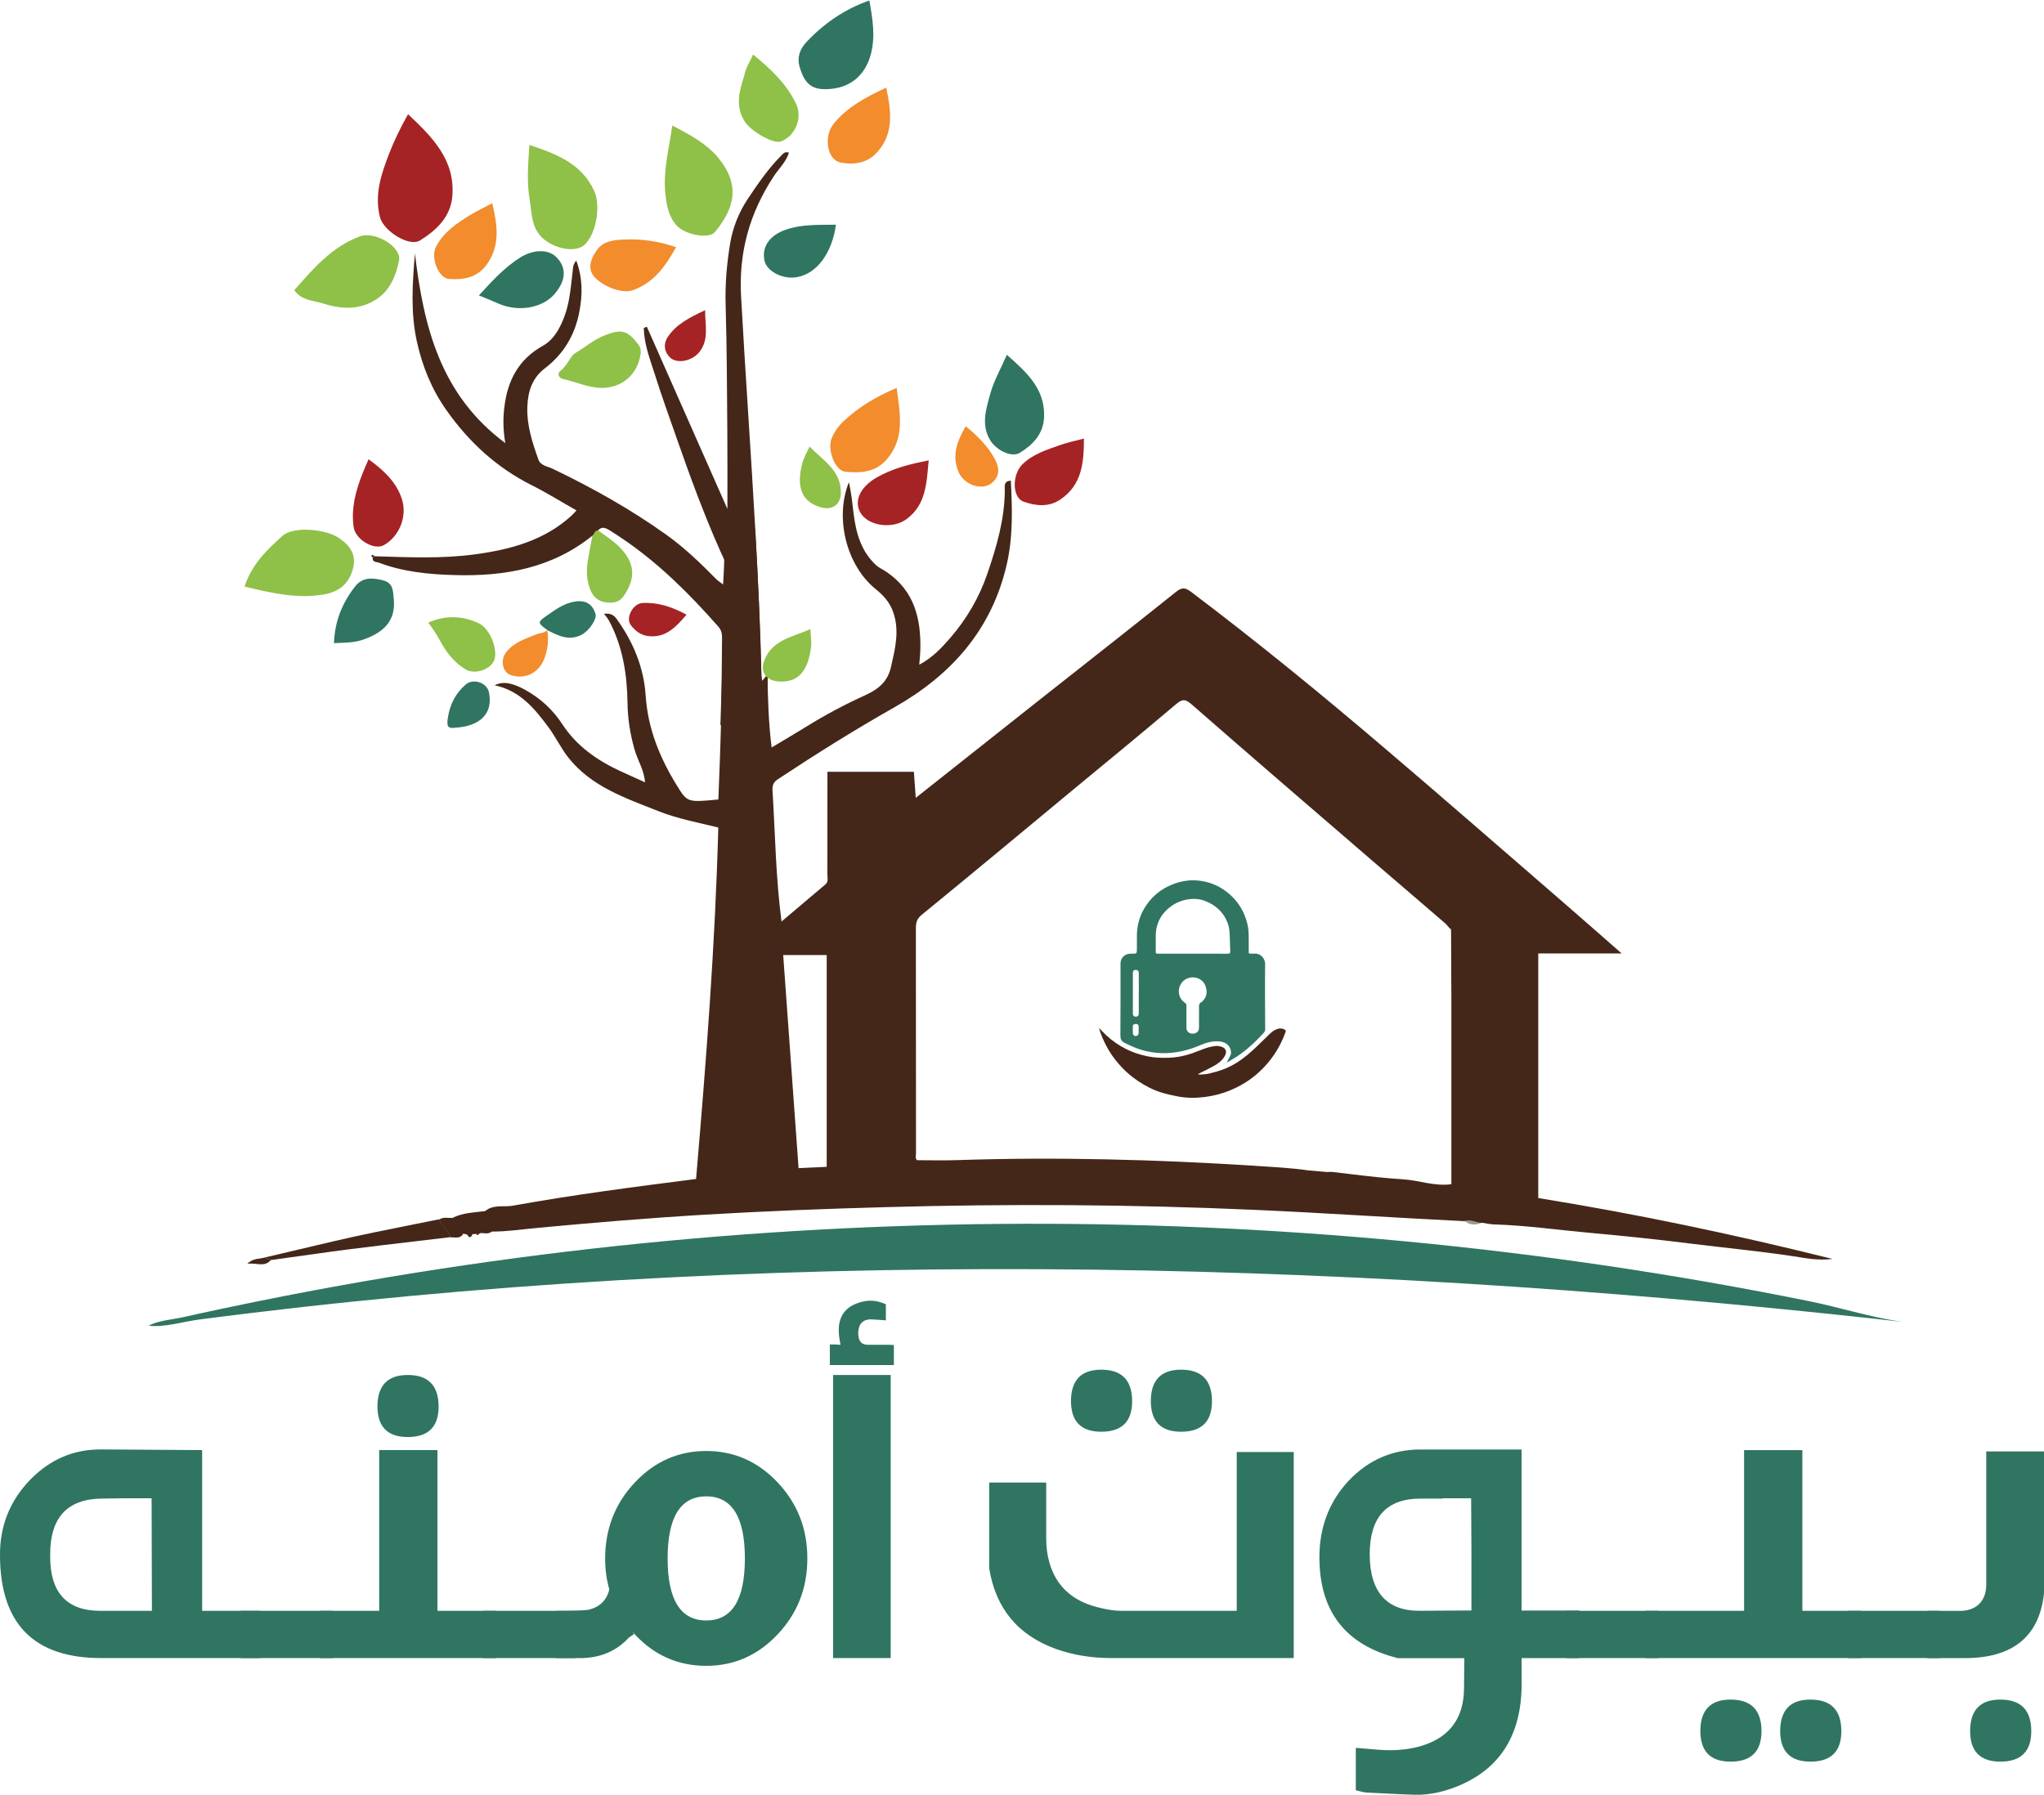 <?xml version="1.0" encoding="UTF-8"?> <svg xmlns="http://www.w3.org/2000/svg" xmlns:xlink="http://www.w3.org/1999/xlink" width="428" height="376" xml:space="preserve" overflow="hidden"><defs><clipPath id="clip0"><rect x="275" y="297" width="428" height="376"></rect></clipPath></defs><g clip-path="url(#clip0)" transform="translate(-275 -297)"><path d="M42.288 303.616 42.288 337.282 54.413 337.282 54.413 347.177 21.15 347.177C7.096 347.177 0.05 340.017 0 325.699-0.05 319.548 2.042 314.279 6.264 309.88 10.437 305.569 15.403 303.439 21.15 303.477L42.288 303.616ZM25.587 313.712 21.138 313.775C14.041 313.913 10.499 317.796 10.499 325.421L10.499 325.963C10.499 333.501 14.004 337.282 20.999 337.282L31.776 337.282 31.713 313.712 25.587 313.712Z" fill="#307561" transform="matrix(1.001 0 0 1 275 297.099)"></path><path d="M69.627 347.177 50.367 347.177 50.367 337.282 69.627 337.282 69.627 347.177Z" fill="#307561" transform="matrix(1.001 0 0 1 275 297.099)"></path><path d="M91.508 337.282 103.772 337.282 103.772 347.177 66.93 347.177 66.93 337.282 79.32 337.282 79.32 303.616 91.508 303.616Z" fill="#307561" transform="matrix(1.001 0 0 1 275 297.099)"></path><path d="M85.143 287.885C89.492 287.835 91.697 289.99 91.748 294.351 91.798 298.713 89.643 300.88 85.282 300.88 81.059 300.88 78.954 298.725 78.954 294.414 78.992 290.116 81.059 287.936 85.143 287.885Z" fill="#307561" transform="matrix(1.001 0 0 1 275 297.099)"></path><path d="M120.335 347.177 101.075 347.177 101.075 337.282 120.335 337.282 120.335 347.177Z" fill="#307561" transform="matrix(1.001 0 0 1 275 297.099)"></path><path d="M132.788 310.409C136.922 306.01 141.901 303.805 147.737 303.805 153.572 303.805 158.551 306.01 162.685 310.409 166.82 314.808 168.887 320.102 168.887 326.304 168.887 332.505 166.82 337.799 162.685 342.198 158.551 346.597 153.572 348.803 147.737 348.803 141.586 348.803 136.418 346.408 132.246 341.593L132.649 342.135 131.565 342.878C128.918 345.752 125.502 347.189 121.33 347.189L116.276 347.189 116.276 337.295C119.099 337.295 121.33 337.232 122.944 337.093 125.414 336.551 126.914 335.114 127.456 332.782 126.876 330.766 126.586 328.61 126.586 326.316 126.599 320.115 128.653 314.808 132.788 310.409ZM155.816 326.304C155.816 317.644 153.119 313.308 147.737 313.308 142.354 313.308 139.657 317.644 139.657 326.304 139.657 334.963 142.354 339.299 147.737 339.299 153.131 339.299 155.816 334.975 155.816 326.304Z" fill="#307561" transform="matrix(1.001 0 0 1 275 297.099)"></path><path d="M174.269 287.885 186.319 287.885 186.319 347.177 174.269 347.177Z" fill="#307561" transform="matrix(1.001 0 0 1 275 297.099)"></path><path d="M186.999 281.621C186.457 281.57 186.029 281.558 185.714 281.558L181.542 281.558C180.369 281.558 179.727 280.978 179.588 279.806 179.5 279.403 179.5 278.949 179.588 278.457 179.764 277.109 180.533 276.365 181.882 276.239 182.55 276.239 183.407 276.289 184.441 276.377L185.31 276.44 185.31 273.075C183.609 272.306 181.97 272.13 180.395 272.533 176.487 273.478 174.899 276.1 175.618 280.411L175.819 281.558 174.735 281.495 173.588 281.495 173.588 285.806 186.987 285.806 186.987 281.621Z" fill="#307561" transform="matrix(1.001 0 0 1 275 297.099)"></path><path d="M270.63 347.177 232.514 347.177C228.342 347.177 224.472 346.546 220.931 345.286 212.939 342.412 208.276 336.778 206.927 328.383L206.927 310.409 218.851 310.409 218.851 322.056C218.851 323.984 219.078 325.686 219.519 327.173 220.905 332.064 224.271 335.19 229.615 336.538 231.506 337.03 233.144 337.282 234.531 337.282L258.706 337.282 258.706 304.019 270.63 304.019 270.63 347.177ZM230.22 286.776C234.569 286.726 236.774 288.881 236.825 293.242 236.875 297.591 234.72 299.771 230.359 299.771 226.136 299.771 224.031 297.616 224.031 293.305 224.069 288.995 226.136 286.827 230.22 286.776ZM246.921 286.776C251.269 286.726 253.475 288.881 253.526 293.242 253.563 297.591 251.421 299.771 247.06 299.771 242.837 299.771 240.732 297.616 240.732 293.305 240.77 288.995 242.837 286.827 246.921 286.776Z" fill="#307561" transform="matrix(1.001 0 0 1 275 297.099)"></path><path d="M318.3 337.219 330.35 337.219 330.35 347.189 318.3 347.189 318.3 352.571C318.3 363.751 313.384 371.062 303.553 374.528 301.347 375.284 299.204 375.713 297.087 375.801 296.141 375.852 292.347 375.688 285.705 375.335 285.528 375.335 284.835 375.171 283.612 374.869L283.612 365.982 288.465 366.386C291.566 366.613 294.351 366.386 296.822 365.718 303.061 364.016 306.2 359.945 306.25 353.529L306.313 347.202 292.436 347.202C281.482 344.467 275.999 337.421 275.999 326.052 275.999 319.724 278.066 314.355 282.188 309.956 286.322 305.645 291.301 303.49 297.137 303.49L318.287 303.49 318.287 337.219ZM301.738 313.712 301.738 313.775 297.162 313.775C290.066 313.775 286.524 317.657 286.524 325.421 286.524 329.367 287.406 332.341 289.184 334.345 290.961 336.349 293.62 337.32 297.162 337.269L307.8 337.206 307.8 324.753 307.737 313.712 301.738 313.712Z" fill="#307561" transform="matrix(1.001 0 0 1 275 297.099)"></path><path d="M346.924 347.177 327.665 347.177 327.665 337.282 346.924 337.282 346.924 347.177Z" fill="#307561" transform="matrix(1.001 0 0 1 275 297.099)"></path><path d="M377.024 337.282 389.275 337.282 389.275 347.177 344.227 347.177 344.227 337.282 364.835 337.282 364.835 303.616 377.024 303.616 377.024 337.282ZM361.873 355.874C366.222 355.823 368.428 357.979 368.478 362.34 368.516 366.688 366.373 368.869 362.012 368.869 357.789 368.869 355.685 366.713 355.685 362.403 355.722 358.092 357.789 355.911 361.873 355.874ZM378.574 355.874C382.923 355.823 385.129 357.979 385.179 362.34 385.229 366.688 383.074 368.869 378.713 368.869 374.49 368.869 372.385 366.713 372.385 362.403 372.423 358.092 374.49 355.911 378.574 355.874Z" fill="#307561" transform="matrix(1.001 0 0 1 275 297.099)"></path><path d="M405.838 347.177 386.578 347.177 386.578 337.282 405.838 337.282 405.838 347.177Z" fill="#307561" transform="matrix(1.001 0 0 1 275 297.099)"></path><path d="M427.732 303.88 427.732 330.551C427.732 341.643 422.148 347.189 410.968 347.189L403.153 347.189 403.153 337.295 409.959 337.295C411.661 337.295 413.01 336.816 414.005 335.845 414.988 334.875 415.493 333.526 415.493 331.774L415.493 303.893 427.732 303.893ZM418.303 355.874C422.652 355.823 424.858 357.979 424.908 362.34 424.959 366.688 422.803 368.869 418.442 368.869 414.22 368.869 412.115 366.713 412.115 362.403 412.152 358.092 414.207 355.911 418.303 355.874Z" fill="#307561" transform="matrix(1.001 0 0 1 275 297.099)"></path><path d="M85.357 23.822C90.462 28.625 95.239 33.414 94.621 41.002 94.269 45.338 91.256 48.161 87.853 50.267 85.584 51.678 80.215 48.275 79.484 45.389 78.261 40.624 79.786 36.25 81.463 31.914 82.509 29.242 83.769 26.658 85.357 23.822Z" fill="#A52324" transform="matrix(1.001 0 0 1 275 297.099)"></path><path d="M140.628 26.192C144.459 28.196 147.774 29.973 150.232 32.935 154.946 38.633 153.648 43.523 149.564 48.489 148.279 50.052 143.224 49.056 141.51 47.103 139.758 45.099 139.392 42.628 139.153 40.12 138.737 35.444 139.972 30.982 140.628 26.192Z" fill="#8FC048" transform="matrix(1.001 0 0 1 275 297.099)"></path><path d="M51.149 122.767C52.674 118.091 55.85 115.041 59.115 112.104 61.308 110.125 68.127 110.617 71.001 112.646 73.421 114.335 74.656 116.314 73.749 119.314 72.841 122.326 70.787 123.876 67.736 124.406 62.039 125.389 56.606 124.04 51.149 122.767Z" fill="#8FC048" transform="matrix(1.001 0 0 1 275 297.099)"></path><path d="M110.743 30.251C116.566 32.204 121.683 34.221 124.28 39.855 125.704 42.943 124.771 48.615 122.427 51.035 120.221 53.292 114.473 51.678 112.495 48.59 111.121 46.447 111.209 44.128 110.818 41.859 110.175 38.191 110.453 34.461 110.743 30.251Z" fill="#8FC048" transform="matrix(1.001 0 0 1 275 297.099)"></path><path d="M61.56 60.678C65.493 56.191 69.387 51.615 75.274 49.409 78.387 48.25 84.072 51.565 83.467 54.502 82.811 57.703 81.588 60.854 78.463 62.758 74.87 64.951 71.127 64.598 67.434 63.425 65.442 62.808 63.073 62.846 61.56 60.678Z" fill="#8FC048" transform="matrix(1.001 0 0 1 275 297.099)"></path><path d="M181.857 0C182.563 3.945 183.13 7.512 182.185 11.193 181.101 15.39 178.214 18.087 173.878 18.516 170.009 18.894 168.37 17.697 167.273 13.915 166.668 11.861 167.387 10.121 168.647 8.76 172.29 4.865 176.588 1.853 181.857 0Z" fill="#307561" transform="matrix(1.001 0 0 1 275 297.099)"></path><path d="M210.62 74.215C214.742 77.858 218.725 81.399 218.397 87.424 218.208 90.84 216.027 93.084 213.317 94.748 211.628 95.781 208.465 94.243 207.179 92.176 205.137 88.886 206.297 85.508 207.167 82.307 207.923 79.61 209.36 77.089 210.62 74.215Z" fill="#307561" transform="matrix(1.001 0 0 1 275 297.099)"></path><path d="M187.567 81.147C188.272 86.618 189.331 91.584 185.562 96.046 183.193 98.857 180.017 99.008 176.828 98.705 174.71 98.504 173.034 94.206 173.929 91.836 174.496 90.323 175.441 89.05 176.626 87.966 179.689 85.13 183.205 83 187.567 81.147Z" fill="#F28C2D" transform="matrix(1.001 0 0 1 275 297.099)"></path><path d="M157.53 11.319C161.261 14.357 164.538 17.47 166.53 21.654 167.942 24.629 166.341 28.41 163.354 29.532 161.841 30.099 157.303 27.541 155.917 25.537 154.48 23.444 154.316 21.213 154.808 18.869 155.072 17.608 155.551 16.398 155.829 15.138 156.131 13.852 156.913 12.806 157.53 11.319Z" fill="#8FC048" transform="matrix(1.001 0 0 1 275 297.099)"></path><path d="M141.422 51.666C139.216 55.636 136.859 59.052 132.435 60.665 129.876 61.585 125.641 59.606 124.154 57.665 122.855 55.964 123.675 54.023 124.784 52.384 126.133 50.38 128.313 50.178 130.431 50.077 134.086 49.888 137.691 50.392 141.422 51.666Z" fill="#F28C2D" transform="matrix(1.001 0 0 1 275 297.099)"></path><path d="M185.386 18.251C186.432 23.268 187.05 27.919 183.407 31.877 181.353 34.108 178.542 34.473 175.819 33.931 172.996 33.364 172.214 28.448 174.42 25.776 177.269 22.31 181.101 20.255 185.386 18.251Z" fill="#F28C2D" transform="matrix(1.001 0 0 1 275 297.099)"></path><path d="M100.18 61.774C102.991 58.699 105.575 55.863 108.89 53.796 111.524 52.157 114.612 52.056 116.289 53.67 118.57 55.863 118.469 58.598 116.011 61.472 113.453 64.447 108.461 65.304 104.302 63.501 103.003 62.921 101.68 62.392 100.18 61.774Z" fill="#307561" transform="matrix(1.001 0 0 1 275 297.099)"></path><path d="M102.966 42.464C104.062 47.052 104.718 51.439 101.705 55.459 99.764 58.056 96.903 58.548 93.954 58.333 91.71 58.169 90.034 53.884 91.193 51.603 92.743 48.578 95.441 46.737 98.214 45.023 99.676 44.128 101.239 43.397 102.966 42.464Z" fill="#F28C2D" transform="matrix(1.001 0 0 1 275 297.099)"></path><path d="M125.956 81.147C123.095 81.147 120.524 79.874 117.788 79.294 116.868 79.093 116.478 78.147 117.221 77.58 118.646 76.509 119.314 74.442 120.372 73.824 122.402 72.627 124.242 71.026 126.486 70.144 130.002 68.77 131.162 69.022 133.481 71.984 133.973 72.614 134.124 73.257 133.998 74.076 133.368 78.299 130.191 81.109 125.956 81.147Z" fill="#8FC048" transform="matrix(1.001 0 0 1 275 297.099)"></path><path d="M226.741 91.76C226.741 96.764 226.35 101.453 221.8 104.529 219.368 106.18 216.607 105.865 214.112 104.97 211.704 104.1 211.691 99.336 213.834 97.193 216.04 94.987 218.939 94.13 221.737 93.122 223.275 92.567 224.914 92.252 226.741 91.76Z" fill="#A52324" transform="matrix(1.001 0 0 1 275 297.099)"></path><path d="M194.272 96.323C193.806 101.075 193.755 105.562 189.659 108.612 186.684 110.831 181.453 110.087 179.903 107.138 178.63 104.718 180.004 101.882 183.332 99.941 186.609 98.037 190.214 97.117 194.272 96.323Z" fill="#A52324" transform="matrix(1.001 0 0 1 275 297.099)"></path><path d="M77.101 96.096C80.164 98.315 82.761 100.697 83.996 104.188 85.282 107.856 83.681 112.116 80.341 114.058 78.286 115.255 74.354 112.923 73.975 110.289 73.396 106.23 74.48 102.449 75.967 98.743 76.295 97.911 76.673 97.092 77.101 96.096Z" fill="#A52324" transform="matrix(1.001 0 0 1 275 297.099)"></path><path d="M174.861 46.964C174.155 52.46 171.055 57.464 166.278 58.006 163.492 58.321 160.328 56.644 159.9 54.426 159.307 51.401 161.198 49.12 164.337 48.023 167.828 46.813 171.294 47.027 174.861 46.964Z" fill="#307561" transform="matrix(1.001 0 0 1 275 297.099)"></path><path d="M69.866 134.603C70.018 129.964 71.631 126.107 74.316 122.692 75.828 120.776 77.858 120.877 80.063 121.431 82.294 121.986 82.194 123.637 82.37 125.326 82.887 130.38 79.66 132.624 75.765 133.935 73.938 134.54 72.022 134.502 69.866 134.603Z" fill="#307561" transform="matrix(1.001 0 0 1 275 297.099)"></path><path d="M123.939 112.041C124.368 111.726 124.355 110.957 125.086 110.969 126.775 112.23 128.578 113.326 130.002 114.915 132.851 118.066 132.914 121.066 130.595 124.557 129.574 126.095 128.401 126.221 126.914 126.082 125.351 125.931 124.217 125.086 123.599 123.687 122.717 121.683 122.616 119.553 122.944 117.41 123.234 115.62 123.612 113.831 123.939 112.041Z" fill="#8FC048" transform="matrix(1.001 0 0 1 275 297.099)"></path><path d="M89.58 130.305C93.248 128.679 96.714 128.88 100.079 130.405 102.348 131.439 104.024 135.409 103.495 137.829 103.016 139.972 99.462 141.346 97.382 140.098 95 138.661 93.336 136.493 92.038 134.086 91.344 132.826 90.601 131.628 89.58 130.305Z" fill="#8FC048" transform="matrix(1.001 0 0 1 275 297.099)"></path><path d="M55.308 263.294C60.136 262.16 64.976 261 69.803 259.878 72.665 259.21 75.526 258.58 78.412 257.988 82.912 257.055 87.424 256.173 91.924 255.265 92.29 256.752 93.89 257.496 94.193 259.021 84.765 260.168 75.311 261.177 65.921 262.525 62.846 262.966 59.758 263.37 56.682 263.811 56.216 263.622 55.762 263.458 55.308 263.294Z" fill="#442719" transform="matrix(1.001 0 0 1 275 297.099)"></path><path d="M202.011 89.176C204.52 91.218 206.637 93.348 208.099 96.046 209.019 97.747 209.259 99.474 207.57 100.987 205.629 102.739 201.747 101.579 200.537 98.806 199.011 95.29 200.259 92.227 202.011 89.176Z" fill="#F28C2D" transform="matrix(1.001 0 0 1 275 297.099)"></path><path d="M169.341 93.437C172.34 96.462 175.92 98.504 175.895 103.066 175.882 105.688 174.029 106.886 171.483 106.092 166.984 104.692 166.794 100.861 167.853 96.827 168.118 95.832 168.685 94.899 169.341 93.437Z" fill="#8FC048" transform="matrix(1.001 0 0 1 275 297.099)"></path><path d="M114.473 131.842C112.419 130.368 112.406 130.204 114.436 128.805 116.024 127.708 117.599 126.536 119.515 126.057 122.2 125.376 123.839 126.17 124.557 128.439 124.923 129.586 123.208 132.044 121.658 132.851 118.986 134.225 116.73 133.015 114.448 131.868 114.448 131.868 114.473 131.842 114.473 131.842Z" fill="#307561" transform="matrix(1.001 0 0 1 275 297.099)"></path><path d="M95.34 152.312C93.701 152.526 93.399 152.136 93.676 150.295 94.105 147.409 95.277 145.165 97.369 143.312 98.983 141.888 101.856 142.846 102.285 144.926 103.18 149.249 100.533 151.972 95.34 152.312Z" fill="#307561" transform="matrix(1.001 0 0 1 275 297.099)"></path><path d="M143.615 128.641C141.296 131.338 139.229 133.531 135.624 133.128 133.947 132.939 132.813 131.956 131.943 130.809 130.809 129.309 132.397 126.309 134.389 126.196 137.577 126.019 140.539 126.977 143.615 128.641Z" fill="#A52324" transform="matrix(1.001 0 0 1 275 297.099)"></path><path d="M114.473 131.842C114.473 131.842 114.461 131.868 114.461 131.868 114.814 133.783 114.612 135.624 113.995 137.489 112.923 140.716 109.986 142.342 106.823 141.283 105.134 140.716 104.604 138.17 105.865 136.519 107.465 134.439 109.898 133.695 112.192 132.763 112.936 132.447 113.868 132.561 114.473 131.842Z" fill="#F28C2D" transform="matrix(1.001 0 0 1 275 297.099)"></path><path d="M147.497 64.862C147.497 68.14 148.342 71.013 146.312 73.61 144.775 75.576 141.485 76.219 140.035 74.656 138.825 73.358 138.813 71.795 139.682 70.484 141.472 67.774 144.296 66.388 147.497 64.862Z" fill="#A52324" transform="matrix(1.001 0 0 1 275 297.099)"></path><path d="M306.313 255.593C307.636 255.038 308.821 256.021 310.107 255.946 308.783 256.525 307.498 256.601 306.313 255.593Z" fill="#9B9F8A" transform="matrix(1.001 0 0 1 275 297.099)"></path><path d="M77.971 116.692C77.858 116.553 77.643 116.314 77.668 116.289 77.895 116.024 78.122 116.112 78.311 116.364 78.185 116.465 78.072 116.578 77.971 116.692Z" fill="#442719" transform="matrix(1.001 0 0 1 275 297.099)"></path><path d="M397.115 276.63C390.964 275.697 384.725 273.705 378.65 272.47 371.68 271.058 364.697 269.735 357.701 268.5 343.698 266.042 329.631 263.949 315.527 262.235 287.306 258.794 258.895 256.828 230.472 256.336 202.049 255.845 173.588 256.828 145.266 259.286 116.944 261.744 88.748 265.676 60.829 271.084 55.8 272.054 50.783 273.075 45.779 274.146 43.271 274.676 40.775 275.23 38.28 275.785 36.061 276.277 33.074 276.478 31.108 277.562 34.297 277.978 38.481 276.68 41.721 276.264 45.363 275.785 49.006 275.331 52.649 274.89 59.934 274.008 67.232 273.189 74.53 272.445 89.126 270.945 103.76 269.71 118.406 268.727 147.699 266.76 177.067 265.79 206.423 265.714 235.816 265.638 265.197 266.458 294.54 268.046 323.896 269.647 353.202 272.016 382.431 275.067 387.977 275.646 393.536 276.251 399.082 276.882 398.426 276.819 397.771 276.73 397.115 276.63ZM88.433 267.151C88.445 267.504 88.546 267.819 88.697 268.134 88.546 267.819 88.433 267.504 88.433 267.151Z" fill="#307561" transform="matrix(1.001 0 0 1 275 297.099)"></path><path d="M105.121 263.962C105.285 263.975 105.461 263.987 105.625 264 105.474 263.723 105.31 263.773 105.121 263.962Z" fill="#307561" transform="matrix(1.001 0 0 1 275 297.099)"></path><path d="M303.54 194.928C303.452 194.751 303.364 194.562 303.275 194.386 303.616 194.449 303.691 194.638 303.54 194.928Z" fill="#9B9F8A" transform="matrix(1.001 0 0 1 275 297.099)"></path><path d="M264.643 201.784C264.655 200.663 263.685 199.566 262.462 199.629 262.147 199.642 261.819 199.629 261.492 199.629 261.315 199.629 261.214 199.591 261.214 199.39L261.214 197.827C261.202 196.289 261.29 194.739 260.887 193.239 260.609 192.218 260.269 191.26 259.752 190.34 258.895 188.814 257.761 187.541 256.336 186.495 254.484 185.134 252.391 184.415 250.097 184.289 248.421 184.201 246.782 184.529 245.207 185.159 243.039 186.029 241.274 187.403 239.925 189.306 238.539 191.234 237.871 193.377 237.82 195.734 237.808 196.692 237.82 197.675 237.82 198.633 237.808 199.642 237.808 199.654 236.8 199.642 236.346 199.642 235.892 199.667 235.489 199.881 234.695 200.297 234.392 200.99 234.392 201.86 234.392 206.839 234.405 211.818 234.367 216.796 234.367 217.54 234.556 217.956 235.224 218.309 236.51 218.952 237.82 219.557 239.232 219.922 240.467 220.237 241.703 220.439 242.976 220.477 244.35 220.515 245.711 220.376 247.072 220.099 248.345 219.821 249.58 219.443 250.79 218.926 252.164 218.321 253.589 217.88 255.126 218.032 255.87 218.107 256.5 218.359 257.004 218.926 257.446 219.418 257.647 220.414 257.395 220.931 257.156 221.422 256.891 221.901 256.639 222.418 256.715 222.393 256.803 222.38 256.866 222.33 257.723 221.8 258.618 221.296 259.437 220.704 261.265 219.393 262.866 217.868 264.378 216.191 264.58 215.977 264.655 215.763 264.655 215.473 264.63 210.935 264.592 206.347 264.643 201.784ZM238.186 215.599C238.186 215.826 238.199 216.078 238.186 216.317 238.161 216.62 237.896 216.872 237.606 216.91 237.367 216.922 237.014 216.708 236.989 216.418 236.951 215.876 236.951 215.322 236.976 214.78 236.989 214.49 237.291 214.351 237.657 214.364 237.972 214.364 238.148 214.553 238.186 214.843 238.224 215.082 238.186 215.334 238.186 215.599ZM238.211 207.986C238.211 209.372 238.199 210.784 238.211 212.17 238.224 212.725 237.82 212.939 237.342 212.801 237.203 212.775 237.089 212.586 237.001 212.448 236.963 212.372 236.976 212.259 236.976 212.158L236.976 203.738C236.976 203.221 237.165 203.032 237.631 203.045 238.01 203.057 238.211 203.272 238.211 203.65 238.224 204.696 238.224 205.742 238.224 206.814L238.224 207.986ZM251.446 209.7 251.408 209.738C250.828 209.977 250.79 210.456 250.816 210.998 250.841 211.628 250.816 212.246 250.816 212.876L250.816 215.145C250.816 215.914 250.299 216.393 249.492 216.393 248.698 216.393 248.181 215.901 248.181 215.145 248.169 213.607 248.169 212.057 248.181 210.507 248.181 210.267 248.118 210.103 247.891 209.952 246.013 208.692 246.253 206.02 248.055 204.986 249.505 204.154 251.648 204.683 252.227 206.574 252.605 207.759 252.404 208.818 251.446 209.7ZM256.891 199.654C254.421 199.642 251.963 199.642 249.505 199.642L242.219 199.642C241.766 199.642 241.766 199.642 241.766 199.201L241.766 196.037C241.753 193.1 243.077 190.894 245.522 189.344 246.102 188.991 246.719 188.739 247.349 188.537 247.349 188.537 247.488 188.474 247.765 188.424 247.828 188.398 247.891 188.386 247.954 188.361 247.992 188.348 248.043 188.348 248.068 188.348 249.038 188.146 250.866 187.945 252.53 188.802 252.568 188.802 252.605 188.827 252.643 188.84 252.656 188.852 252.681 188.865 252.706 188.865 252.795 188.903 252.87 188.94 252.946 188.978 254.622 189.835 255.92 191.108 256.652 192.848 256.929 193.503 257.13 194.222 257.181 194.928 257.294 196.352 257.282 197.764 257.345 199.188 257.332 199.553 257.219 199.654 256.891 199.654Z" fill="#307561" transform="matrix(1.001 0 0 1 275 297.099)"></path><path d="M229.993 215.296C230.447 215.763 230.888 216.242 231.367 216.695 232.653 217.905 234.102 218.901 235.69 219.683 237.077 220.363 238.539 220.83 240.051 221.145 241.488 221.447 242.938 221.485 244.387 221.447 246.064 221.41 247.702 221.082 249.291 220.54 250.299 220.199 251.282 219.758 252.29 219.418 252.946 219.204 253.639 219.052 254.332 218.977 254.723 218.926 255.164 219.027 255.555 219.153 256.475 219.468 256.689 220.199 256.223 221.044 255.694 222.015 254.824 222.657 253.879 223.187 252.984 223.691 252.051 224.119 251.143 224.586 250.98 224.674 250.816 224.75 250.664 224.838 250.664 224.863 250.677 224.901 250.677 224.926 250.803 224.939 250.942 224.977 251.068 224.964 251.673 224.914 252.303 224.901 252.895 224.762 253.891 224.523 254.887 224.246 255.845 223.893 257.761 223.187 259.462 222.078 261.025 220.779 262.286 219.721 263.445 218.548 264.643 217.401 265.286 216.784 265.865 216.09 266.672 215.649 267.315 215.296 267.983 215.17 268.676 215.511 268.941 215.637 269.016 215.775 268.916 216.053 268.059 218.447 266.836 220.615 265.185 222.557 263.685 224.334 261.933 225.821 259.916 226.993 258.277 227.951 256.538 228.67 254.698 229.149 252.832 229.628 250.942 229.867 249.026 229.829 248.118 229.804 247.198 229.703 246.291 229.527 245.156 229.312 244.022 229.06 242.925 228.72 241.173 228.178 239.56 227.321 238.035 226.3 236.787 225.456 235.64 224.498 234.619 223.401 233.611 222.317 232.69 221.145 231.934 219.872 231.254 218.725 230.699 217.515 230.22 216.267 230.107 215.952 230.018 215.637 229.918 215.322 229.93 215.309 229.968 215.309 229.993 215.296Z" fill="#442719" transform="matrix(1.001 0 0 1 275 297.099)"></path><path d="M161.854 36.83C156.824 44.506 154.505 52.687 155.022 62.001 155.917 78.223 157.076 94.42 157.984 110.642 158.576 120.952 159.043 131.25 159.295 141.573 159.307 141.8 159.383 142.014 159.471 142.518 159.849 142.077 160.202 141.611 160.568 141.157L160.568 151.745 150.699 151.745C150.799 148.556 150.888 145.354 151.001 142.178 151.241 134.628 151.543 127.078 151.972 119.528 152.009 118.683 151.808 117.94 151.543 117.221 151.304 116.641 151.014 116.074 150.749 115.494 147.27 107.692 144.333 99.676 141.523 91.609 139.96 87.147 138.359 82.71 136.947 78.21 135.939 75.072 134.741 71.959 134.666 68.593 134.88 68.505 135.094 68.417 135.309 68.329 140.918 81.034 146.514 93.727 152.161 106.495 152.161 101.277 152.186 96.21 152.148 91.143 152.073 82.055 152.06 72.954 151.795 63.879 151.657 59.505 152.022 55.195 152.728 50.922 153.27 47.582 154.556 44.368 156.434 41.544 158.576 38.343 160.757 35.129 163.517 32.393 163.933 31.99 164.198 31.599 165.042 31.877 164.425 33.83 162.912 35.229 161.854 36.83Z" fill="#442719" transform="matrix(1.001 0 0 1 275 297.099)"></path><path d="M172.933 244.287C171.03 244.375 169.139 244.463 167.047 244.564 165.975 229.665 164.904 214.88 163.832 199.932L172.933 199.932 172.933 244.287ZM303.59 206.498C303.603 207.242 303.603 207.986 303.603 208.717L303.603 209.851C303.603 210.847 303.603 247.929 303.603 247.929 300.049 248.408 296.847 247.11 293.545 246.908 289.852 246.681 286.171 246.253 282.491 245.812L282.491 245.812C282.491 245.812 282.491 245.812 282.491 245.812 281.255 245.66 280.02 245.522 278.785 245.371 278.407 245.32 278.054 245.32 277.739 245.383 276.516 245.282 275.142 245.156 273.743 245.043 270.176 244.526 266.584 244.337 263.004 244.11 262.878 244.098 262.765 244.098 262.639 244.085 262.588 244.085 262.563 244.072 262.563 244.072 262.563 244.072 262.563 244.072 262.563 244.072 241.74 242.749 220.918 242.182 200.07 242.887 197.335 242.976 194.6 242.9 191.814 242.9 191.411 242.472 191.613 241.892 191.613 241.388 191.6 225.733 191.6 210.066 191.587 194.411 191.587 193.251 191.726 192.369 192.81 191.499 203.31 182.916 213.746 174.219 224.182 165.547 231.417 159.56 238.678 153.61 245.837 147.535 247.173 146.401 247.791 146.123 249.291 147.447 262.021 158.602 274.852 169.63 287.671 180.697 292.511 184.869 297.376 189.016 302.204 193.201 302.607 193.529 302.922 193.957 303.263 194.348 303.603 194.423 303.679 194.6 303.54 194.89 303.565 198.785 303.578 202.654 303.59 206.498ZM321.779 250.828 321.779 199.604 339.236 199.604C334.673 195.596 330.602 192.016 326.493 188.449 314.103 177.723 301.75 166.908 289.284 156.295 276.201 145.127 262.878 134.237 249.139 123.851 247.816 122.843 247.135 122.956 245.913 123.939 236.447 131.527 226.88 139.027 217.363 146.552 208.855 153.283 200.348 160.026 191.562 167.009 191.424 165.042 191.31 163.265 191.171 161.551L173.084 161.551C173.084 168.799 173.084 175.895 173.072 182.991 173.059 183.71 173.374 184.529 172.668 185.134 169.643 187.693 166.605 190.251 163.48 192.911 162.27 183.621 162.156 174.521 161.601 165.471 161.538 164.513 161.74 163.769 162.635 163.164 170.588 157.896 178.655 152.829 186.949 148.127 198.898 141.371 207.356 131.943 210.557 118.293 211.931 112.432 211.755 106.52 211.452 100.571 209.864 100.672 210.204 101.781 210.192 102.613 210.154 108.675 208.465 114.41 206.549 120.032 204.86 124.998 202.213 129.536 198.772 133.519 196.944 135.624 195.028 137.678 192.293 139.115 192.382 137.943 192.495 137.035 192.52 136.128 192.697 129.536 191.298 123.637 185.411 119.667 184.68 119.162 183.874 118.847 183.193 118.204 180.067 115.268 179.059 111.448 178.554 107.44 178.315 105.411 178.126 103.407 177.584 100.886 174.584 108.323 177.004 118.293 183.205 123.309 184.857 124.645 186.168 126.107 186.873 128.2 188.209 132.12 187.226 135.838 186.369 139.645 185.676 142.682 183.722 144.27 180.974 145.518 176.739 147.447 172.618 149.64 168.647 152.11 166.29 153.572 163.895 154.972 161.412 156.459 160.77 151.304 160.618 146.224 160.543 141.182 160.19 141.636 159.824 142.102 159.446 142.544 159.358 142.039 159.282 141.825 159.27 141.598 159.03 131.275 158.551 120.977 157.959 110.667L151.682 110.667C151.619 112.86 151.556 115.041 151.493 117.234 151.48 117.662 151.467 118.091 151.455 118.52 151.43 119.667 151.341 120.814 151.253 122.313 150.535 121.759 150.131 121.519 149.829 121.204 146.602 117.914 143.287 114.713 139.544 112.016 131.994 106.596 123.927 102.071 115.545 98.05 114.549 97.571 113.074 97.445 112.621 96.147 111.348 92.554 110.163 88.937 110.314 85.055 110.427 81.891 111.335 79.055 113.969 77.051 117.902 74.051 120.259 70.081 121.179 65.253 121.872 61.699 121.91 58.144 120.549 54.489 119.78 55.334 119.868 56.14 119.78 56.859 119.389 60.035 119.188 63.211 118.041 66.249 117.108 68.694 115.86 71.026 113.579 72.312 108.499 75.148 106.192 79.534 105.512 85.105 105.209 87.5 105.222 89.87 105.701 92.706 92.063 82.572 88.609 68.203 86.794 52.989 86.277 59.266 85.849 65.392 87.223 71.53 88.382 76.711 90.336 81.5 93.374 85.798 98.037 92.416 103.835 97.81 111.159 101.491 114.347 103.079 117.373 104.995 120.599 106.81 120.145 107.289 119.893 107.566 119.641 107.818 113.906 113.112 106.785 115.003 99.336 116.011 92.328 116.957 85.319 116.616 78.286 116.402 78.185 116.503 78.072 116.616 77.958 116.73 77.87 117.675 78.727 117.562 79.219 117.738 84.299 119.667 89.63 120.196 95.012 120.347 105.55 120.662 115.482 118.923 123.939 112.079 124.368 111.764 124.355 110.982 125.086 111.007 125.893 110.075 126.725 110.478 127.532 110.982 128.49 111.574 129.422 112.192 130.355 112.822 137.867 117.94 144.245 124.305 150.232 131.111 150.951 131.931 151.052 132.649 151.039 133.557 151.014 136.443 151.001 139.329 150.963 142.228 150.951 144.913 150.9 147.598 150.85 150.283 150.837 150.787 150.825 151.304 150.812 151.808 150.686 157.001 150.459 162.181 150.27 167.349 143.779 167.967 143.779 167.967 141.611 164.45 138.019 158.627 135.51 152.514 135.057 145.518 134.666 139.695 132.46 134.351 129.019 129.574 128.364 128.653 127.607 128.288 126.347 128.464 126.977 129.208 127.393 129.826 127.733 130.544 130.33 135.75 131.174 141.308 131.263 147.043 131.3 150.396 131.817 153.673 132.75 156.938 133.405 159.194 134.754 161.223 134.93 163.757 133.128 162.925 131.477 162.206 129.851 161.45 124.948 159.181 120.637 156.194 117.625 151.581 115.646 148.543 113.062 146.161 109.873 144.396 107.213 142.934 105.247 142.518 103.482 143.426 108.764 144.56 111.839 148.304 114.726 152.211 116.238 154.266 117.335 156.598 118.898 158.589 123.738 164.702 130.872 167.059 137.729 169.794 141.724 171.383 145.947 172.151 150.257 173.223 149.602 197.801 147.711 222.292 145.606 246.833 132.624 248.496 119.83 250.148 107.125 252.454 106.18 252.593 105.184 252.517 104.226 252.58 103.268 252.643 102.335 252.858 101.491 253.551 99.172 253.879 96.79 253.879 94.621 255 93.714 255.026 92.756 254.748 91.912 255.315 92.29 256.803 93.878 257.559 94.18 259.072 95.138 258.983 96.273 259.475 96.915 258.277 97.193 258.353 97.457 258.404 97.735 258.479 98.176 259.324 98.541 259.109 98.857 258.378 99.109 258.366 99.373 258.366 99.651 258.353 99.865 258.693 100.041 258.643 100.193 258.29 100.331 258.277 100.47 258.214 100.583 258.151 101.377 258.177 102.172 258.429 102.877 257.849 106.079 257.862 109.23 257.37 112.406 257.08 124.103 255.983 135.8 255 147.51 254.307 160.076 253.563 172.668 253.072 185.26 252.732 211.061 252.013 236.85 252.152 262.664 253.311 277.235 253.954 291.767 254.963 306.326 255.668 307.649 255.126 308.834 256.097 310.12 256.021 310.926 256.135 311.708 256.324 312.514 256.349 319.233 256.551 325.888 257.509 332.568 258.114 339.614 258.744 346.66 259.488 353.693 260.37 360.852 261.265 368.062 261.945 375.209 263.029 377.692 263.408 380.238 263.962 383.351 263.584 362.592 258.404 342.248 254.131 321.779 250.828Z" fill="#442719" transform="matrix(1.001 0 0 1 275 297.099)"></path><path d="M51.741 264.58C53.733 264.365 55.371 265.361 56.669 263.798 56.216 263.634 55.762 263.458 55.296 263.294 54.275 263.622 53.027 263.357 51.741 264.58Z" fill="#442719" transform="matrix(1.001 0 0 1 275 297.099)"></path><path d="M169.53 131.666C165.635 133.368 161.538 133.947 159.887 138.195 158.929 140.64 160.215 142.43 162.875 142.632 167.576 142.997 169.164 139.506 169.668 135.359 169.782 134.338 169.593 133.279 169.53 131.666Z" fill="#8FC048" transform="matrix(1.001 0 0 1 275 297.099)"></path></g></svg> 